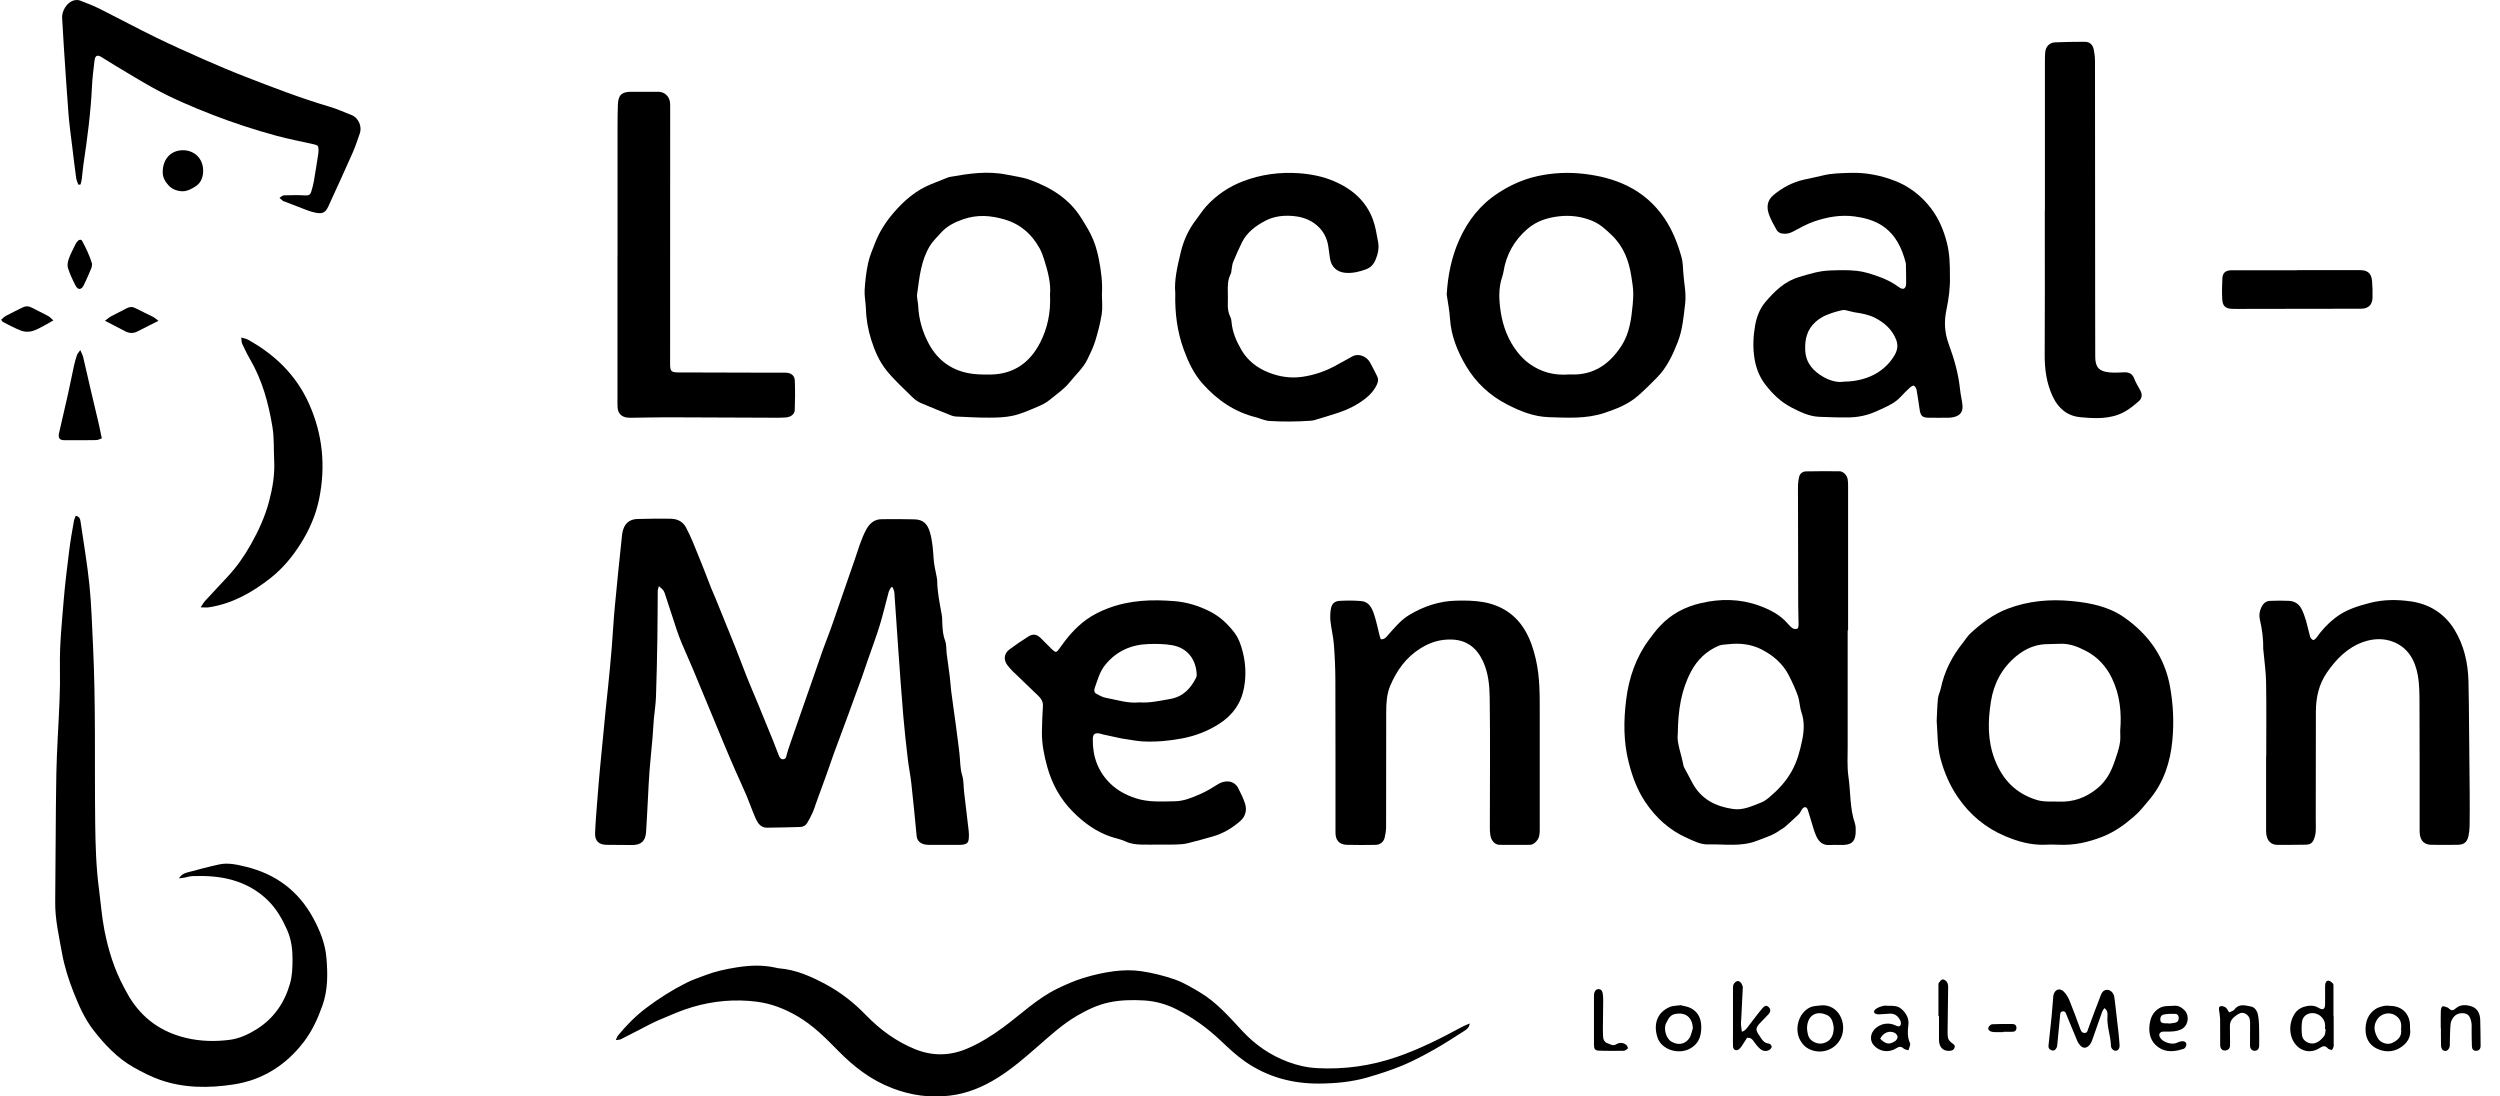 <svg width="114" height="50" viewBox="0 0 114 50" fill="none" xmlns="http://www.w3.org/2000/svg">
<path d="M40.639 26.777C40.602 26.844 40.55 26.907 40.529 26.979C40.39 27.484 40.273 27.997 40.121 28.498C39.968 29 39.782 29.491 39.611 29.986C39.506 30.289 39.405 30.593 39.298 30.895C39.188 31.205 39.072 31.512 38.959 31.822C38.866 32.076 38.778 32.329 38.683 32.581C38.463 33.175 38.24 33.769 38.023 34.363C37.901 34.697 37.789 35.033 37.671 35.366C37.519 35.788 37.363 36.209 37.21 36.631C37.161 36.766 37.123 36.906 37.063 37.036C36.987 37.205 36.903 37.371 36.807 37.529C36.739 37.642 36.629 37.706 36.49 37.71C35.981 37.722 35.474 37.741 34.967 37.743C34.7 37.743 34.559 37.546 34.464 37.335C34.309 36.989 34.188 36.628 34.04 36.277C33.883 35.906 33.709 35.541 33.549 35.173C33.379 34.786 33.211 34.398 33.049 34.008C32.794 33.4 32.543 32.79 32.291 32.18C32.058 31.618 31.827 31.056 31.591 30.495C31.427 30.105 31.252 29.721 31.088 29.333C31.003 29.13 30.926 28.924 30.857 28.716C30.69 28.219 30.531 27.719 30.367 27.221C30.335 27.125 30.31 27.022 30.258 26.936C30.216 26.867 30.14 26.818 30.045 26.728C30.018 26.835 29.993 26.889 29.993 26.942C29.986 27.662 29.987 28.381 29.976 29.101C29.961 29.991 29.945 30.88 29.913 31.768C29.902 32.113 29.844 32.458 29.814 32.803C29.789 33.081 29.779 33.361 29.756 33.639C29.711 34.16 29.654 34.682 29.614 35.204C29.583 35.601 29.569 35.998 29.547 36.395C29.519 36.91 29.495 37.426 29.461 37.942C29.435 38.349 29.231 38.536 28.828 38.533C28.439 38.532 28.049 38.529 27.659 38.524C27.308 38.52 27.123 38.346 27.136 37.988C27.155 37.499 27.197 37.009 27.235 36.519C27.275 35.996 27.319 35.473 27.368 34.952C27.45 34.075 27.537 33.2 27.623 32.325C27.658 31.971 27.7 31.619 27.734 31.266C27.79 30.702 27.846 30.137 27.892 29.572C27.945 28.93 27.976 28.288 28.037 27.648C28.137 26.57 28.25 25.493 28.363 24.417C28.378 24.276 28.411 24.129 28.476 24.006C28.596 23.778 28.814 23.672 29.066 23.666C29.582 23.655 30.099 23.642 30.615 23.656C30.896 23.665 31.143 23.788 31.283 24.055C31.388 24.256 31.487 24.462 31.575 24.672C31.767 25.131 31.951 25.595 32.135 26.057C32.234 26.308 32.327 26.561 32.427 26.812C32.487 26.961 32.556 27.106 32.616 27.254C32.918 27.997 33.221 28.74 33.52 29.486C33.705 29.95 33.876 30.418 34.06 30.882C34.206 31.251 34.367 31.615 34.518 31.981C34.772 32.599 35.025 33.216 35.276 33.834C35.358 34.039 35.432 34.246 35.513 34.449C35.552 34.547 35.609 34.64 35.733 34.62C35.848 34.601 35.852 34.494 35.877 34.404C35.915 34.266 35.958 34.129 36.004 33.994C36.167 33.523 36.332 33.052 36.496 32.581C36.665 32.094 36.836 31.608 37.006 31.121C37.178 30.625 37.346 30.13 37.521 29.636C37.629 29.336 37.746 29.039 37.858 28.739C37.927 28.549 37.995 28.359 38.06 28.168C38.362 27.297 38.657 26.425 38.963 25.556C39.13 25.081 39.26 24.589 39.503 24.143C39.656 23.865 39.87 23.678 40.203 23.675C40.703 23.672 41.203 23.666 41.703 23.682C42.104 23.694 42.295 23.892 42.408 24.282C42.527 24.694 42.547 25.112 42.578 25.535C42.597 25.786 42.663 26.032 42.707 26.28C42.718 26.347 42.736 26.413 42.736 26.482C42.742 26.999 42.847 27.503 42.94 28.009C42.968 28.158 42.963 28.311 42.971 28.464C42.983 28.726 43.005 28.979 43.101 29.233C43.167 29.408 43.144 29.617 43.169 29.81C43.214 30.16 43.267 30.511 43.311 30.863C43.337 31.073 43.347 31.285 43.372 31.495C43.404 31.763 43.444 32.031 43.48 32.297C43.508 32.499 43.537 32.699 43.565 32.9C43.606 33.217 43.648 33.536 43.689 33.853C43.709 34.013 43.728 34.172 43.748 34.331C43.792 34.673 43.77 35.02 43.876 35.36C43.95 35.598 43.934 35.863 43.963 36.115C44.032 36.709 44.106 37.302 44.173 37.896C44.186 38.013 44.188 38.133 44.175 38.251C44.157 38.423 44.092 38.484 43.918 38.514C43.86 38.524 43.801 38.526 43.741 38.526C43.283 38.527 42.827 38.53 42.369 38.526C42.278 38.526 42.181 38.516 42.095 38.487C41.923 38.427 41.817 38.309 41.798 38.114C41.722 37.315 41.645 36.515 41.556 35.717C41.516 35.347 41.438 34.982 41.396 34.612C41.319 33.958 41.245 33.301 41.19 32.645C41.104 31.634 41.033 30.621 40.961 29.608C40.899 28.748 40.845 27.886 40.783 27.025C40.777 26.941 40.733 26.861 40.706 26.779C40.684 26.777 40.661 26.774 40.639 26.773V26.777Z" fill="black"/>
<path d="M84.254 28.742C84.254 30.504 84.252 32.266 84.254 34.027C84.254 34.492 84.224 34.966 84.29 35.423C84.393 36.131 84.347 36.863 84.586 37.552C84.607 37.615 84.616 37.686 84.619 37.752C84.652 38.428 84.415 38.542 83.906 38.53C83.745 38.526 83.583 38.523 83.424 38.533C83.135 38.553 82.951 38.393 82.84 38.165C82.733 37.948 82.675 37.706 82.601 37.474C82.541 37.29 82.496 37.1 82.431 36.918C82.382 36.782 82.279 36.77 82.182 36.889C82.124 36.96 82.095 37.06 82.031 37.122C81.827 37.322 81.614 37.513 81.398 37.703C81.329 37.764 81.24 37.802 81.166 37.857C80.851 38.09 80.481 38.197 80.12 38.338C79.384 38.626 78.631 38.484 77.885 38.506C77.547 38.514 77.244 38.352 76.945 38.22C76.139 37.867 75.509 37.294 75.025 36.572C74.655 36.02 74.428 35.398 74.266 34.752C74.026 33.807 74.035 32.848 74.154 31.9C74.276 30.921 74.591 29.986 75.19 29.175C75.349 28.958 75.513 28.741 75.697 28.545C76.203 28.005 76.826 27.674 77.547 27.505C78.444 27.294 79.334 27.302 80.197 27.61C80.685 27.786 81.161 28.022 81.516 28.432C81.587 28.515 81.665 28.599 81.756 28.655C81.81 28.688 81.905 28.691 81.963 28.665C81.999 28.649 82.015 28.554 82.015 28.494C82.014 28.181 81.998 27.87 81.998 27.557C81.994 25.973 81.992 24.39 81.989 22.806C81.989 22.577 81.984 22.348 81.989 22.119C81.992 22.002 82.011 21.883 82.034 21.769C82.07 21.598 82.188 21.499 82.357 21.495C82.865 21.486 83.373 21.483 83.882 21.49C84.054 21.493 84.219 21.664 84.254 21.854C84.271 21.953 84.273 22.057 84.273 22.157C84.273 24.351 84.273 26.546 84.273 28.739C84.267 28.739 84.263 28.739 84.257 28.739L84.254 28.742ZM76.505 33.468C76.452 33.867 76.672 34.387 76.769 34.926C76.775 34.958 76.794 34.988 76.81 35.018C76.931 35.249 77.055 35.479 77.178 35.709C77.575 36.445 78.228 36.774 79.025 36.89C79.497 36.958 79.9 36.751 80.316 36.592C80.439 36.544 80.555 36.461 80.658 36.376C81.065 36.031 81.426 35.659 81.695 35.179C81.952 34.726 82.079 34.24 82.179 33.752C82.265 33.338 82.292 32.9 82.144 32.473C82.063 32.236 82.066 31.97 81.984 31.734C81.872 31.416 81.729 31.108 81.575 30.806C81.297 30.257 80.845 29.875 80.307 29.605C79.836 29.368 79.322 29.316 78.798 29.377C78.656 29.392 78.502 29.392 78.374 29.446C77.817 29.681 77.399 30.084 77.117 30.611C76.668 31.451 76.519 32.364 76.507 33.469L76.505 33.468Z" fill="black"/>
<path d="M8.158 40.057C8.269 39.879 8.4 39.821 8.534 39.785C9.017 39.657 9.498 39.527 9.985 39.42C10.402 39.327 10.815 39.427 11.216 39.525C12.568 39.854 13.598 40.615 14.272 41.846C14.589 42.425 14.832 43.026 14.886 43.687C14.947 44.415 14.954 45.145 14.705 45.847C14.495 46.438 14.241 47.002 13.853 47.51C13.03 48.587 11.951 49.256 10.634 49.454C9.518 49.623 8.381 49.623 7.291 49.239C6.88 49.094 6.483 48.889 6.102 48.675C5.358 48.258 4.78 47.64 4.265 46.98C3.863 46.465 3.598 45.861 3.358 45.253C3.127 44.669 2.937 44.071 2.826 43.453C2.687 42.68 2.507 41.912 2.517 41.116C2.54 39.176 2.535 37.236 2.569 35.296C2.59 34.188 2.671 33.08 2.714 31.971C2.735 31.455 2.743 30.938 2.733 30.421C2.714 29.402 2.822 28.391 2.904 27.378C2.968 26.595 3.068 25.814 3.165 25.033C3.219 24.605 3.298 24.181 3.371 23.755C3.384 23.675 3.424 23.601 3.455 23.519C3.62 23.553 3.656 23.66 3.673 23.781C3.811 24.744 3.979 25.705 4.078 26.671C4.17 27.58 4.195 28.497 4.24 29.41C4.373 32.119 4.308 34.831 4.341 37.542C4.353 38.542 4.382 39.54 4.512 40.534C4.595 41.163 4.64 41.799 4.762 42.42C4.94 43.327 5.212 44.208 5.655 45.027C5.737 45.176 5.812 45.327 5.9 45.471C6.502 46.452 7.358 47.062 8.485 47.33C9.15 47.488 9.815 47.501 10.476 47.416C10.918 47.359 11.335 47.164 11.719 46.922C12.494 46.432 12.976 45.718 13.224 44.854C13.323 44.511 13.337 44.136 13.34 43.775C13.343 43.31 13.288 42.846 13.095 42.409C12.882 41.923 12.614 41.461 12.248 41.09C11.787 40.625 11.22 40.302 10.573 40.122C9.983 39.959 9.388 39.93 8.785 39.95C8.652 39.954 8.52 40.001 8.388 40.024C8.329 40.035 8.266 40.04 8.156 40.054L8.158 40.057Z" fill="black"/>
<path d="M52.83 38.514C52.576 38.514 52.321 38.519 52.068 38.514C51.814 38.508 51.568 38.484 51.328 38.371C51.109 38.268 50.862 38.226 50.632 38.146C49.964 37.914 49.412 37.51 48.918 37.01C48.35 36.437 47.976 35.753 47.76 34.988C47.614 34.469 47.507 33.934 47.511 33.39C47.516 32.993 47.533 32.594 47.557 32.197C47.571 31.987 47.469 31.847 47.329 31.712C46.942 31.345 46.558 30.976 46.175 30.604C46.091 30.521 46.013 30.43 45.941 30.337C45.752 30.092 45.78 29.804 46.023 29.621C46.301 29.414 46.587 29.217 46.881 29.032C47.113 28.885 47.274 28.916 47.472 29.111C47.642 29.276 47.804 29.45 47.975 29.614C48.139 29.769 48.178 29.763 48.305 29.579C48.65 29.084 49.035 28.623 49.524 28.265C49.838 28.035 50.186 27.865 50.555 27.728C51.532 27.361 52.543 27.331 53.557 27.412C54.118 27.457 54.663 27.622 55.178 27.886C55.632 28.116 55.983 28.451 56.282 28.839C56.478 29.091 56.585 29.401 56.666 29.715C56.808 30.266 56.829 30.827 56.724 31.379C56.59 32.086 56.193 32.629 55.581 33.016C55.068 33.34 54.522 33.553 53.921 33.669C53.325 33.784 52.731 33.837 52.13 33.81C51.887 33.798 51.645 33.749 51.403 33.714C51.303 33.7 51.201 33.687 51.103 33.666C50.839 33.611 50.575 33.553 50.312 33.494C50.254 33.481 50.199 33.458 50.141 33.448C49.921 33.408 49.838 33.477 49.832 33.694C49.816 34.486 50.066 35.185 50.635 35.735C50.955 36.045 51.345 36.254 51.784 36.399C52.378 36.594 52.973 36.545 53.569 36.538C53.979 36.534 54.363 36.37 54.734 36.209C55.019 36.085 55.289 35.918 55.552 35.753C55.833 35.578 56.27 35.554 56.469 35.95C56.582 36.176 56.697 36.405 56.774 36.645C56.871 36.952 56.792 37.235 56.543 37.451C56.182 37.762 55.78 38.006 55.318 38.138C54.937 38.245 54.556 38.356 54.172 38.449C54.001 38.491 53.821 38.504 53.644 38.51C53.373 38.52 53.102 38.513 52.831 38.513L52.83 38.514ZM51.955 32.028C52.427 32.064 52.897 31.954 53.37 31.871C53.953 31.768 54.296 31.392 54.545 30.898C54.567 30.854 54.573 30.799 54.57 30.75C54.537 30.062 54.143 29.54 53.441 29.42C53.095 29.36 52.733 29.356 52.379 29.368C51.59 29.391 50.922 29.683 50.409 30.305C50.152 30.615 50.055 30.992 49.925 31.354C49.889 31.454 49.874 31.579 50.002 31.642C50.138 31.71 50.274 31.793 50.42 31.819C50.923 31.909 51.416 32.084 51.955 32.029V32.028Z" fill="black"/>
<path d="M50.248 13.46C50.248 13.748 50.284 14.041 50.239 14.322C50.173 14.736 50.067 15.146 49.944 15.547C49.855 15.836 49.719 16.113 49.587 16.385C49.393 16.788 49.054 17.082 48.782 17.425C48.525 17.748 48.182 17.971 47.872 18.229C47.712 18.363 47.517 18.461 47.323 18.542C46.958 18.696 46.591 18.864 46.207 18.952C45.849 19.035 45.468 19.044 45.097 19.045C44.599 19.048 44.099 19.016 43.601 18.994C43.534 18.991 43.465 18.978 43.402 18.954C42.924 18.762 42.446 18.576 41.974 18.37C41.837 18.31 41.709 18.213 41.601 18.108C41.204 17.715 40.787 17.337 40.436 16.906C40.1 16.494 39.886 15.999 39.725 15.487C39.577 15.014 39.496 14.535 39.483 14.041C39.476 13.771 39.411 13.502 39.427 13.235C39.451 12.822 39.498 12.408 39.584 12.004C39.653 11.685 39.786 11.379 39.905 11.073C40.103 10.565 40.396 10.111 40.752 9.698C41.227 9.146 41.767 8.678 42.452 8.402C42.702 8.3 42.953 8.2 43.205 8.1C43.237 8.087 43.269 8.076 43.302 8.07C44.17 7.915 45.036 7.782 45.922 7.967C46.268 8.039 46.62 8.076 46.958 8.199C47.92 8.549 48.757 9.058 49.311 9.952C49.457 10.188 49.606 10.424 49.732 10.672C49.912 11.027 50.025 11.404 50.103 11.796C50.213 12.347 50.283 12.898 50.247 13.458L50.248 13.46ZM47.879 13.454C47.933 12.921 47.779 12.357 47.601 11.799C47.549 11.638 47.489 11.478 47.41 11.33C47.053 10.682 46.543 10.226 45.817 10.01C45.184 9.823 44.57 9.775 43.931 9.995C43.53 10.134 43.17 10.311 42.891 10.632C42.724 10.821 42.533 10.998 42.403 11.213C41.995 11.88 41.927 12.648 41.822 13.4C41.798 13.57 41.859 13.749 41.868 13.925C41.895 14.553 42.062 15.139 42.363 15.692C42.747 16.398 43.331 16.841 44.106 17.006C44.45 17.08 44.813 17.083 45.167 17.079C46.219 17.066 46.964 16.537 47.431 15.624C47.766 14.969 47.918 14.259 47.882 13.454H47.879Z" fill="black"/>
<path d="M65.971 13.419C66.022 12.557 66.188 11.732 66.536 10.949C66.929 10.063 67.499 9.332 68.325 8.796C68.887 8.43 69.48 8.168 70.132 8.026C70.825 7.877 71.523 7.847 72.226 7.928C72.911 8.007 73.576 8.167 74.198 8.471C74.896 8.813 75.464 9.311 75.9 9.956C76.269 10.501 76.505 11.107 76.679 11.737C76.737 11.945 76.743 12.171 76.755 12.39C76.782 12.878 76.903 13.359 76.842 13.856C76.771 14.445 76.724 15.039 76.507 15.595C76.275 16.188 76.007 16.766 75.549 17.226C75.264 17.515 74.977 17.803 74.668 18.068C74.232 18.443 73.705 18.648 73.163 18.829C72.331 19.106 71.482 19.05 70.629 19.023C69.944 19.001 69.334 18.756 68.735 18.449C67.937 18.041 67.304 17.451 66.852 16.689C66.459 16.025 66.169 15.312 66.119 14.52C66.096 14.152 66.02 13.785 65.968 13.419H65.971ZM71.527 17.077C71.545 17.077 71.595 17.077 71.646 17.077C72.673 17.11 73.396 16.602 73.932 15.779C74.21 15.353 74.332 14.869 74.397 14.372C74.439 14.046 74.476 13.717 74.477 13.39C74.477 13.13 74.429 12.868 74.39 12.61C74.283 11.902 74.043 11.254 73.512 10.74C73.237 10.473 72.959 10.214 72.601 10.068C72.114 9.869 71.603 9.804 71.082 9.865C70.556 9.927 70.064 10.081 69.648 10.441C69.047 10.962 68.685 11.606 68.559 12.389C68.547 12.464 68.528 12.538 68.504 12.61C68.318 13.145 68.353 13.701 68.435 14.237C68.537 14.889 68.774 15.514 69.187 16.044C69.347 16.248 69.535 16.441 69.745 16.59C70.264 16.96 70.851 17.128 71.524 17.077H71.527Z" fill="black"/>
<path d="M88.312 32.891C88.328 32.564 88.335 32.209 88.37 31.855C88.385 31.699 88.466 31.551 88.499 31.396C88.661 30.619 89.009 29.936 89.502 29.318C89.622 29.166 89.725 28.995 89.867 28.866C90.368 28.411 90.897 28.006 91.546 27.759C92.502 27.396 93.489 27.312 94.489 27.41C95.316 27.491 96.145 27.657 96.84 28.137C97.951 28.907 98.701 29.934 98.951 31.299C99.1 32.116 99.138 32.933 99.061 33.752C98.969 34.744 98.67 35.676 98.017 36.458C97.796 36.723 97.579 37 97.32 37.225C96.894 37.594 96.44 37.927 95.904 38.142C95.242 38.406 94.57 38.558 93.856 38.519C93.653 38.507 93.448 38.511 93.246 38.519C92.615 38.542 92.03 38.378 91.453 38.136C90.543 37.756 89.823 37.152 89.274 36.347C88.912 35.815 88.66 35.236 88.49 34.602C88.338 34.04 88.359 33.481 88.314 32.89L88.312 32.891ZM96.682 33.322C96.75 32.493 96.671 31.689 96.303 30.925C96.039 30.379 95.648 29.957 95.119 29.682C94.747 29.488 94.35 29.33 93.911 29.358C93.692 29.37 93.47 29.363 93.251 29.376C92.751 29.404 92.314 29.614 91.94 29.922C91.291 30.46 90.914 31.161 90.784 32.002C90.645 32.891 90.629 33.765 90.956 34.624C91.31 35.55 91.924 36.19 92.888 36.481C93.214 36.58 93.543 36.538 93.87 36.554C94.525 36.584 95.099 36.382 95.607 35.974C95.924 35.721 96.152 35.399 96.308 35.03C96.407 34.798 96.485 34.557 96.561 34.317C96.613 34.149 96.656 33.976 96.678 33.803C96.697 33.645 96.682 33.482 96.682 33.322Z" fill="black"/>
<path d="M88.916 12.603C88.932 13.084 88.866 13.612 88.756 14.135C88.644 14.666 88.67 15.172 88.866 15.701C89.111 16.363 89.306 17.05 89.379 17.763C89.403 18.006 89.467 18.245 89.489 18.488C89.516 18.788 89.373 18.962 89.073 19.023C89.006 19.036 88.94 19.048 88.871 19.048C88.558 19.051 88.244 19.053 87.931 19.048C87.669 19.043 87.582 18.964 87.541 18.71C87.492 18.401 87.454 18.091 87.398 17.784C87.385 17.71 87.334 17.623 87.273 17.586C87.242 17.566 87.14 17.629 87.089 17.677C86.94 17.815 86.795 17.958 86.658 18.107C86.445 18.336 86.175 18.475 85.898 18.603C85.654 18.716 85.409 18.835 85.152 18.909C84.903 18.98 84.638 19.026 84.379 19.032C83.906 19.043 83.433 19.026 82.959 19.007C82.499 18.988 82.098 18.79 81.698 18.585C81.204 18.332 80.816 17.951 80.488 17.521C80.233 17.186 80.077 16.789 80.007 16.363C79.923 15.854 79.945 15.346 80.032 14.848C80.1 14.459 80.241 14.08 80.503 13.771C80.923 13.277 81.382 12.829 82.029 12.635C82.491 12.498 82.951 12.351 83.437 12.334C83.851 12.319 84.27 12.306 84.68 12.351C85.003 12.386 85.323 12.493 85.633 12.6C85.977 12.719 86.303 12.879 86.598 13.099C86.79 13.241 86.917 13.165 86.92 12.922C86.924 12.642 86.914 12.363 86.91 12.085C86.91 12.051 86.91 12.015 86.901 11.983C86.729 11.314 86.443 10.708 85.851 10.307C85.465 10.046 85.022 9.93 84.566 9.869C83.931 9.785 83.314 9.895 82.718 10.101C82.386 10.217 82.072 10.392 81.762 10.56C81.585 10.656 81.409 10.682 81.225 10.642C81.145 10.624 81.051 10.555 81.011 10.482C80.877 10.239 80.732 9.994 80.649 9.73C80.554 9.427 80.591 9.13 80.865 8.9C81.274 8.557 81.73 8.315 82.25 8.194C82.537 8.128 82.828 8.076 83.114 8.003C83.528 7.897 83.951 7.897 84.374 7.883C85.088 7.86 85.774 7.997 86.43 8.255C87.013 8.484 87.508 8.851 87.917 9.329C88.349 9.834 88.611 10.415 88.776 11.06C88.903 11.554 88.918 12.045 88.916 12.6V12.603ZM84.092 17.402C84.667 17.402 85.225 17.241 85.617 16.992C85.936 16.789 86.19 16.538 86.387 16.206C86.534 15.959 86.558 15.727 86.462 15.485C86.284 15.033 85.946 14.726 85.519 14.503C85.219 14.346 84.899 14.29 84.571 14.242C84.505 14.232 84.441 14.21 84.376 14.197C84.255 14.174 84.126 14.117 84.015 14.142C83.763 14.195 83.511 14.272 83.273 14.372C83.105 14.442 82.941 14.546 82.804 14.666C82.402 15.017 82.289 15.476 82.32 15.996C82.353 16.572 82.699 16.931 83.15 17.19C83.447 17.361 83.792 17.457 84.092 17.403V17.402Z" fill="black"/>
<path d="M62.968 29.152C63.141 29.16 63.209 29.053 63.295 28.958C63.593 28.623 63.877 28.271 64.269 28.038C64.925 27.645 65.638 27.407 66.404 27.39C66.824 27.38 67.256 27.384 67.668 27.461C68.467 27.609 69.114 28.026 69.537 28.739C69.776 29.14 69.919 29.579 70.028 30.036C70.223 30.861 70.212 31.699 70.212 32.536C70.209 34.289 70.212 36.044 70.212 37.797C70.212 37.993 70.212 38.184 70.07 38.349C69.981 38.452 69.89 38.524 69.749 38.524C69.292 38.524 68.835 38.533 68.377 38.524C68.166 38.52 68.002 38.339 67.959 38.081C67.939 37.956 67.937 37.828 67.937 37.701C67.937 35.737 67.959 33.771 67.93 31.806C67.921 31.257 67.87 30.688 67.631 30.169C67.352 29.562 66.908 29.189 66.209 29.163C65.683 29.145 65.225 29.282 64.774 29.565C64.109 29.982 63.692 30.57 63.395 31.269C63.23 31.658 63.212 32.077 63.211 32.491C63.205 34.229 63.211 35.964 63.206 37.701C63.206 37.868 63.179 38.038 63.14 38.2C63.092 38.395 62.93 38.523 62.734 38.526C62.294 38.532 61.853 38.537 61.414 38.524C61.071 38.514 60.898 38.314 60.898 37.972C60.898 35.651 60.9 33.33 60.893 31.009C60.891 30.467 60.867 29.925 60.825 29.385C60.797 29.033 60.709 28.687 60.67 28.335C60.649 28.152 60.657 27.962 60.685 27.781C60.725 27.535 60.849 27.41 61.09 27.399C61.419 27.381 61.75 27.38 62.078 27.409C62.414 27.439 62.557 27.716 62.65 27.99C62.763 28.325 62.831 28.674 62.918 29.017C62.928 29.058 62.946 29.095 62.965 29.15L62.968 29.152Z" fill="black"/>
<path d="M103.34 34.491C103.34 33.364 103.353 32.238 103.334 31.111C103.327 30.631 103.254 30.152 103.212 29.672C103.209 29.647 103.202 29.621 103.203 29.597C103.214 29.137 103.151 28.688 103.048 28.241C103.005 28.048 103.034 27.86 103.127 27.674C103.212 27.503 103.338 27.406 103.519 27.399C103.806 27.387 104.096 27.384 104.383 27.399C104.638 27.412 104.838 27.545 104.952 27.771C105.039 27.944 105.103 28.13 105.158 28.316C105.227 28.551 105.271 28.793 105.339 29.027C105.358 29.091 105.417 29.161 105.475 29.185C105.507 29.198 105.591 29.133 105.626 29.084C105.871 28.736 106.155 28.427 106.494 28.167C106.962 27.807 107.506 27.638 108.067 27.493C108.687 27.332 109.323 27.335 109.936 27.423C110.775 27.545 111.473 27.97 111.931 28.726C112.364 29.442 112.537 30.224 112.562 31.048C112.572 31.402 112.576 31.757 112.58 32.11C112.593 33.474 112.608 34.837 112.618 36.2C112.622 36.69 112.621 37.181 112.614 37.671C112.611 37.822 112.593 37.975 112.562 38.123C112.501 38.407 112.351 38.522 112.062 38.523C111.663 38.525 111.265 38.532 110.868 38.523C110.559 38.517 110.387 38.355 110.345 38.049C110.333 37.965 110.335 37.88 110.335 37.796C110.335 35.898 110.338 34 110.329 32.102C110.327 31.663 110.329 31.215 110.251 30.785C110.126 30.098 109.797 29.514 109.102 29.256C108.664 29.094 108.203 29.119 107.759 29.276C107.03 29.536 106.52 30.066 106.1 30.679C105.743 31.201 105.606 31.803 105.604 32.438C105.604 34.074 105.6 35.708 105.598 37.344C105.598 37.547 105.61 37.751 105.593 37.954C105.582 38.077 105.545 38.203 105.494 38.314C105.435 38.445 105.319 38.516 105.168 38.517C104.728 38.52 104.287 38.532 103.847 38.526C103.579 38.522 103.411 38.37 103.354 38.099C103.332 37.993 103.334 37.88 103.334 37.77C103.334 36.677 103.334 35.585 103.334 34.491C103.337 34.491 103.341 34.491 103.344 34.491H103.34Z" fill="black"/>
<path d="M28.079 47.431C28.13 47.323 28.144 47.264 28.179 47.222C28.557 46.764 28.966 46.343 29.444 45.98C30.026 45.538 30.639 45.15 31.29 44.821C31.575 44.676 31.882 44.575 32.182 44.462C32.634 44.289 33.104 44.191 33.581 44.114C34.17 44.02 34.758 43.992 35.347 44.121C35.405 44.134 35.463 44.15 35.52 44.155C36.297 44.216 36.992 44.529 37.662 44.889C38.343 45.256 38.946 45.728 39.487 46.289C40.128 46.95 40.865 47.493 41.726 47.842C42.517 48.162 43.305 48.154 44.096 47.819C44.686 47.57 45.218 47.233 45.733 46.857C46.552 46.258 47.284 45.537 48.207 45.086C48.592 44.898 48.99 44.723 49.399 44.597C49.857 44.456 50.329 44.346 50.804 44.287C51.213 44.236 51.64 44.226 52.046 44.287C52.569 44.365 53.091 44.495 53.589 44.67C53.983 44.81 54.35 45.036 54.713 45.25C55.481 45.706 56.059 46.377 56.659 47.022C57.242 47.648 57.928 48.119 58.724 48.419C59.15 48.58 59.597 48.682 60.06 48.707C61.301 48.774 62.504 48.604 63.683 48.201C64.729 47.843 65.709 47.346 66.677 46.822C66.775 46.768 66.882 46.729 67.02 46.669C66.995 46.863 66.887 46.937 66.788 46.999C66.339 47.286 65.893 47.578 65.429 47.841C64.958 48.106 64.479 48.365 63.98 48.574C63.459 48.792 62.917 48.968 62.373 49.126C61.653 49.336 60.909 49.405 60.163 49.411C58.938 49.42 57.794 49.113 56.782 48.41C56.388 48.136 56.032 47.803 55.683 47.471C55.07 46.89 54.398 46.398 53.644 46.021C53.181 45.789 52.687 45.65 52.162 45.62C51.626 45.589 51.09 45.599 50.568 45.711C50.055 45.819 49.58 46.048 49.121 46.313C48.463 46.695 47.911 47.203 47.343 47.697C46.756 48.209 46.168 48.723 45.507 49.137C44.835 49.56 44.112 49.865 43.315 49.96C42.408 50.07 41.539 49.95 40.678 49.618C39.711 49.246 38.931 48.639 38.218 47.913C37.649 47.334 37.077 46.755 36.365 46.341C35.79 46.006 35.189 45.766 34.521 45.679C33.521 45.55 32.54 45.638 31.582 45.919C31.058 46.073 30.554 46.299 30.048 46.514C29.738 46.644 29.443 46.812 29.141 46.965C28.862 47.108 28.585 47.252 28.304 47.392C28.256 47.415 28.195 47.41 28.084 47.429L28.079 47.431Z" fill="black"/>
<path d="M53.592 13.354C53.538 12.77 53.693 12.132 53.843 11.499C53.972 10.954 54.208 10.446 54.557 9.998C54.708 9.805 54.837 9.592 55 9.411C55.468 8.895 56.041 8.51 56.685 8.264C57.5 7.954 58.353 7.838 59.228 7.899C59.782 7.938 60.322 8.045 60.829 8.261C61.635 8.604 62.276 9.145 62.595 9.985C62.723 10.321 62.778 10.688 62.843 11.046C62.894 11.325 62.831 11.598 62.718 11.863C62.631 12.064 62.489 12.208 62.297 12.278C61.995 12.39 61.682 12.468 61.353 12.441C60.959 12.408 60.699 12.164 60.645 11.771C60.619 11.587 60.596 11.402 60.568 11.218C60.449 10.45 59.842 9.969 59.117 9.868C58.625 9.8 58.134 9.84 57.704 10.065C57.272 10.289 56.866 10.588 56.636 11.047C56.488 11.341 56.359 11.645 56.232 11.948C56.193 12.04 56.187 12.145 56.167 12.244C56.151 12.326 56.155 12.419 56.119 12.492C55.984 12.752 55.981 13.028 55.988 13.309C55.993 13.487 55.994 13.665 55.988 13.842C55.981 14.056 56.006 14.262 56.104 14.458C56.138 14.524 56.152 14.604 56.158 14.678C56.196 15.146 56.38 15.563 56.61 15.959C56.892 16.442 57.314 16.771 57.833 16.98C58.338 17.184 58.866 17.261 59.4 17.181C59.902 17.106 60.387 16.948 60.839 16.708C61.122 16.557 61.401 16.398 61.684 16.244C61.933 16.108 62.305 16.234 62.469 16.521C62.587 16.725 62.686 16.941 62.795 17.151C62.859 17.273 62.85 17.389 62.795 17.516C62.679 17.777 62.508 17.977 62.281 18.158C61.888 18.471 61.453 18.681 60.984 18.835C60.639 18.948 60.293 19.05 59.947 19.155C59.883 19.174 59.813 19.182 59.747 19.187C59.122 19.229 58.496 19.236 57.872 19.195C57.756 19.188 57.642 19.145 57.529 19.113C57.456 19.093 57.386 19.056 57.313 19.039C56.316 18.8 55.512 18.254 54.838 17.494C54.437 17.044 54.186 16.508 53.982 15.95C53.686 15.139 53.569 14.294 53.593 13.354H53.592Z" fill="black"/>
<path d="M28.16 11.641C28.16 9.676 28.16 7.71 28.16 5.746C28.16 5.424 28.165 5.102 28.175 4.781C28.189 4.337 28.347 4.185 28.782 4.185C29.196 4.185 29.612 4.181 30.026 4.185C30.305 4.188 30.519 4.39 30.552 4.666C30.561 4.742 30.56 4.818 30.56 4.895C30.56 8.791 30.558 12.689 30.557 16.584C30.557 16.929 30.597 16.982 30.952 16.983C32.41 16.99 33.866 16.992 35.324 16.995C35.493 16.995 35.663 16.992 35.832 16.995C36.07 16.999 36.233 17.121 36.243 17.354C36.261 17.802 36.257 18.251 36.241 18.7C36.233 18.892 36.062 19.019 35.825 19.037C35.639 19.052 35.452 19.049 35.266 19.048C33.656 19.042 32.048 19.032 30.438 19.029C29.905 19.029 29.372 19.043 28.837 19.049C28.753 19.049 28.666 19.052 28.583 19.04C28.327 19.001 28.178 18.839 28.162 18.58C28.153 18.453 28.157 18.326 28.157 18.198C28.157 16.014 28.157 13.827 28.157 11.643H28.16V11.641Z" fill="black"/>
<path d="M93.248 9.588C93.248 7.318 93.248 5.047 93.248 2.776C93.248 2.641 93.251 2.505 93.263 2.37C93.284 2.126 93.464 1.94 93.708 1.931C94.155 1.913 94.605 1.906 95.054 1.905C95.285 1.905 95.426 2.022 95.477 2.267C95.513 2.439 95.532 2.619 95.532 2.796C95.536 6.464 95.537 10.133 95.539 13.801C95.539 14.623 95.54 15.444 95.543 16.267C95.543 16.739 95.714 16.937 96.185 16.98C96.395 16.999 96.608 16.992 96.82 16.979C97.055 16.964 97.227 17.016 97.32 17.263C97.391 17.451 97.501 17.625 97.598 17.803C97.696 17.983 97.683 18.161 97.534 18.29C97.324 18.471 97.107 18.655 96.865 18.785C96.231 19.126 95.535 19.087 94.855 19.023C94.278 18.969 93.863 18.626 93.612 18.097C93.322 17.487 93.234 16.844 93.238 16.173C93.25 14.233 93.243 12.293 93.243 10.353C93.243 10.1 93.243 9.844 93.243 9.591H93.245L93.248 9.588Z" fill="black"/>
<path d="M3.575 8.423C3.54 8.325 3.489 8.229 3.475 8.128C3.408 7.649 3.352 7.171 3.294 6.692C3.234 6.196 3.163 5.701 3.124 5.204C3.045 4.191 2.981 3.178 2.913 2.164C2.882 1.716 2.864 1.269 2.833 0.821C2.813 0.514 3.034 0.136 3.326 0.031C3.423 -0.003 3.552 -0.013 3.646 0.023C3.978 0.147 4.307 0.281 4.622 0.44C5.447 0.853 6.258 1.292 7.087 1.696C7.817 2.053 8.559 2.384 9.302 2.712C9.906 2.978 10.513 3.236 11.128 3.475C12.42 3.978 13.714 4.479 15.047 4.872C15.379 4.969 15.694 5.118 16.019 5.241C16.361 5.372 16.513 5.78 16.409 6.079C16.306 6.374 16.21 6.673 16.084 6.958C15.722 7.778 15.348 8.593 14.974 9.407C14.844 9.692 14.718 9.758 14.408 9.703C14.276 9.679 14.144 9.64 14.018 9.592C13.669 9.462 13.324 9.324 12.976 9.191C12.953 9.182 12.924 9.179 12.905 9.164C12.85 9.12 12.798 9.072 12.745 9.024C12.811 8.984 12.875 8.91 12.943 8.909C13.272 8.897 13.604 8.891 13.931 8.911C14.083 8.92 14.157 8.868 14.194 8.739C14.237 8.584 14.283 8.429 14.311 8.271C14.382 7.862 14.444 7.452 14.509 7.042C14.52 6.976 14.524 6.908 14.524 6.84C14.524 6.658 14.498 6.622 14.318 6.582C13.749 6.451 13.174 6.346 12.611 6.192C11.623 5.922 10.651 5.608 9.695 5.236C8.755 4.869 7.827 4.479 6.946 3.988C6.4 3.684 5.866 3.355 5.328 3.035C5.089 2.893 4.854 2.741 4.617 2.596C4.438 2.487 4.337 2.535 4.311 2.757C4.265 3.152 4.212 3.548 4.194 3.943C4.138 5.139 3.981 6.321 3.804 7.502C3.77 7.719 3.759 7.939 3.731 8.158C3.72 8.245 3.692 8.329 3.672 8.414C3.64 8.417 3.608 8.42 3.576 8.423H3.575Z" fill="black"/>
<path d="M9.151 27.693C9.244 27.558 9.288 27.471 9.351 27.402C9.693 27.028 10.041 26.659 10.387 26.288C10.8 25.846 11.141 25.352 11.438 24.827C11.788 24.207 12.084 23.561 12.268 22.87C12.43 22.261 12.534 21.646 12.503 21.012C12.476 20.497 12.507 19.974 12.423 19.468C12.245 18.389 11.961 17.334 11.399 16.376C11.267 16.15 11.154 15.911 11.042 15.673C11.01 15.605 11.019 15.518 11.002 15.391C11.132 15.43 11.223 15.443 11.299 15.484C12.533 16.166 13.504 17.103 14.089 18.406C14.716 19.803 14.857 21.254 14.553 22.751C14.403 23.487 14.109 24.161 13.705 24.8C13.329 25.395 12.885 25.928 12.339 26.357C11.507 27.011 10.597 27.531 9.527 27.693C9.425 27.709 9.32 27.695 9.147 27.695L9.151 27.693Z" fill="black"/>
<path d="M104.746 12.318C105.704 12.318 106.66 12.318 107.618 12.318C107.963 12.318 108.137 12.465 108.166 12.81C108.186 13.062 108.195 13.317 108.187 13.571C108.177 13.909 107.993 14.078 107.653 14.078C105.966 14.081 104.281 14.082 102.595 14.085C102.333 14.085 102.069 14.091 101.807 14.085C101.484 14.076 101.352 13.963 101.334 13.646C101.318 13.335 101.323 13.02 101.339 12.707C101.352 12.434 101.485 12.325 101.772 12.323C102.661 12.322 103.551 12.323 104.441 12.323C104.542 12.323 104.644 12.323 104.745 12.323V12.319L104.746 12.318Z" fill="black"/>
<path d="M4.644 19.988C4.557 20.017 4.475 20.066 4.391 20.068C3.909 20.076 3.427 20.076 2.946 20.073C2.717 20.073 2.642 19.978 2.692 19.752C2.827 19.149 2.972 18.549 3.105 17.947C3.201 17.518 3.284 17.086 3.378 16.657C3.413 16.501 3.457 16.346 3.51 16.194C3.533 16.128 3.586 16.075 3.66 15.963C3.72 16.105 3.77 16.191 3.792 16.282C3.911 16.783 4.022 17.287 4.14 17.79C4.257 18.293 4.38 18.794 4.496 19.296C4.546 19.509 4.588 19.723 4.643 19.987L4.644 19.988Z" fill="black"/>
<path d="M95.961 45.968C95.923 46.029 95.88 46.079 95.859 46.137C95.703 46.574 95.554 47.013 95.397 47.449C95.373 47.519 95.336 47.591 95.288 47.646C95.136 47.825 94.965 47.819 94.825 47.633C94.789 47.587 94.754 47.536 94.731 47.483C94.574 47.11 94.421 46.735 94.266 46.361C94.263 46.354 94.263 46.344 94.258 46.337C94.21 46.244 94.203 46.094 94.055 46.118C93.925 46.138 93.945 46.27 93.935 46.367C93.895 46.778 93.856 47.191 93.815 47.604C93.809 47.662 93.805 47.726 93.779 47.777C93.735 47.864 93.67 47.933 93.556 47.894C93.457 47.861 93.399 47.797 93.411 47.685C93.459 47.241 93.508 46.794 93.553 46.349C93.58 46.08 93.599 45.811 93.621 45.541C93.625 45.482 93.625 45.421 93.64 45.364C93.709 45.108 93.934 45.035 94.116 45.225C94.225 45.338 94.312 45.483 94.371 45.63C94.547 46.06 94.705 46.497 94.865 46.933C94.9 47.029 94.948 47.103 95.06 47.103C95.184 47.103 95.19 46.997 95.222 46.91C95.412 46.396 95.601 45.882 95.801 45.37C95.872 45.188 95.987 45.12 96.124 45.14C96.255 45.159 96.371 45.276 96.406 45.432C96.421 45.506 96.43 45.583 96.439 45.658C96.493 46.119 96.547 46.58 96.598 47.041C96.62 47.242 96.639 47.445 96.652 47.648C96.662 47.804 96.59 47.91 96.481 47.914C96.375 47.919 96.264 47.823 96.259 47.681C96.246 47.225 96.062 46.788 96.101 46.325C96.111 46.203 96.106 46.07 95.956 45.968H95.961Z" fill="black"/>
<path d="M106.416 46.338C106.416 46.761 106.416 47.184 106.416 47.607C106.416 47.641 106.426 47.678 106.416 47.709C106.395 47.768 106.378 47.842 106.333 47.872C106.306 47.893 106.23 47.848 106.177 47.829C106.162 47.823 106.151 47.807 106.139 47.796C106.035 47.68 105.932 47.688 105.804 47.774C105.181 48.188 104.552 47.751 104.452 47.115C104.399 46.781 104.476 46.47 104.654 46.2C104.739 46.07 104.903 45.956 105.054 45.912C105.275 45.848 105.514 45.822 105.739 45.963C105.927 46.079 106.022 46.016 106.024 45.795C106.029 45.55 106.024 45.305 106.024 45.059C106.024 44.999 106.024 44.94 106.032 44.882C106.042 44.786 106.097 44.707 106.191 44.72C106.261 44.73 106.33 44.794 106.382 44.85C106.41 44.88 106.406 44.946 106.406 44.996C106.407 45.444 106.406 45.892 106.406 46.341C106.408 46.341 106.411 46.341 106.416 46.341V46.338ZM106.049 46.934C106.04 46.934 106.03 46.931 106.022 46.929C106.022 46.854 106.029 46.776 106.022 46.702C105.988 46.435 105.761 46.221 105.496 46.2C105.212 46.179 104.994 46.341 104.967 46.622C104.948 46.822 104.948 47.028 104.974 47.226C105.004 47.467 105.307 47.635 105.546 47.571C105.738 47.52 105.871 47.386 105.982 47.241C106.04 47.165 106.03 47.038 106.052 46.934H106.049Z" fill="black"/>
<path d="M8.33 6.85C8.866 6.847 9.259 7.231 9.264 7.77C9.267 8.055 9.177 8.32 8.943 8.481C8.762 8.604 8.53 8.726 8.324 8.722C8.108 8.717 7.859 8.643 7.689 8.456C7.537 8.29 7.424 8.104 7.42 7.871C7.41 7.268 7.781 6.854 8.331 6.851L8.33 6.85Z" fill="black"/>
<path d="M79.429 47.048C79.612 46.989 79.67 46.861 79.751 46.76C79.954 46.502 80.146 46.235 80.358 45.985C80.481 45.84 80.568 45.837 80.655 45.927C80.752 46.027 80.749 46.134 80.635 46.258C80.509 46.395 80.374 46.524 80.248 46.66C80.067 46.857 80.045 46.961 80.196 47.175C80.316 47.346 80.403 47.572 80.672 47.59C80.717 47.593 80.788 47.678 80.79 47.728C80.791 47.777 80.732 47.848 80.681 47.877C80.532 47.959 80.378 47.932 80.257 47.823C80.151 47.729 80.058 47.616 79.98 47.499C79.903 47.384 79.822 47.303 79.664 47.328C79.589 47.444 79.513 47.565 79.434 47.684C79.396 47.739 79.357 47.799 79.306 47.839C79.171 47.943 79.032 47.88 79.025 47.709C79.016 47.532 79.024 47.354 79.024 47.177C79.024 46.5 79.024 45.824 79.024 45.147C79.024 45.079 79.019 45.01 79.032 44.946C79.06 44.817 79.19 44.715 79.281 44.74C79.38 44.766 79.477 44.928 79.471 45.036C79.445 45.515 79.424 45.995 79.4 46.474C79.396 46.55 79.383 46.626 79.387 46.7C79.394 46.812 79.413 46.923 79.431 47.051L79.429 47.048Z" fill="black"/>
<path d="M83.041 45.844C83.851 45.786 84.234 46.671 83.961 47.303C83.702 47.906 82.969 48.133 82.407 47.787C82.302 47.723 82.212 47.622 82.141 47.519C81.784 47.005 81.984 46.195 82.546 45.932C82.692 45.864 82.874 45.871 83.041 45.846V45.844ZM83.618 46.848C83.589 46.664 83.548 46.402 83.324 46.292C82.943 46.105 82.515 46.195 82.414 46.718C82.382 46.883 82.411 47.074 82.462 47.238C82.538 47.483 82.879 47.638 83.129 47.575C83.45 47.496 83.619 47.262 83.618 46.849V46.848Z" fill="black"/>
<path d="M76.635 45.837C76.776 45.877 76.968 45.896 77.121 45.982C77.484 46.185 77.594 46.518 77.576 46.928C77.559 47.318 77.423 47.612 77.082 47.807C76.561 48.109 75.771 47.877 75.584 47.316C75.397 46.758 75.522 46.185 76.143 45.917C76.277 45.859 76.439 45.866 76.635 45.837ZM77.194 46.887C77.169 46.388 76.863 46.147 76.39 46.237C76.143 46.283 76.075 46.474 75.981 46.645C75.843 46.896 75.972 47.348 76.203 47.489C76.505 47.674 76.827 47.635 77.027 47.351C77.118 47.222 77.14 47.044 77.194 46.889V46.887Z" fill="black"/>
<path d="M86.118 45.863C86.329 45.867 86.534 45.854 86.714 46.015C86.939 46.217 87.059 46.461 87.021 46.75C86.985 47.025 86.976 47.286 87.086 47.544C87.099 47.574 87.111 47.612 87.104 47.642C87.084 47.728 87.052 47.81 87.024 47.893C86.95 47.867 86.858 47.861 86.805 47.812C86.688 47.705 86.595 47.72 86.469 47.802C86.124 48.022 85.7 47.957 85.439 47.658C85.296 47.494 85.281 47.264 85.382 47.071C85.542 46.769 86 46.551 86.439 46.761C86.523 46.802 86.613 46.832 86.663 46.748C86.694 46.697 86.684 46.599 86.656 46.54C86.563 46.346 86.414 46.212 86.182 46.222C86.014 46.228 85.845 46.253 85.677 46.254C85.61 46.254 85.513 46.24 85.48 46.195C85.414 46.106 85.501 46.031 85.568 45.99C85.658 45.934 85.762 45.893 85.865 45.869C85.945 45.85 86.033 45.864 86.117 45.864L86.118 45.863ZM85.736 47.367C85.998 47.62 86.149 47.648 86.417 47.474C86.476 47.437 86.536 47.341 86.53 47.277C86.524 47.21 86.453 47.122 86.389 47.093C86.133 46.98 85.878 47.092 85.736 47.367Z" fill="black"/>
<path d="M98.942 47.042C98.841 47.042 98.74 47.037 98.638 47.042C98.48 47.054 98.421 47.171 98.498 47.31C98.611 47.516 99.009 47.651 99.235 47.563C99.32 47.529 99.407 47.487 99.497 47.48C99.593 47.471 99.7 47.515 99.699 47.626C99.699 47.694 99.641 47.805 99.584 47.823C99.187 47.954 98.779 48.01 98.415 47.751C98.075 47.508 97.97 47.138 98.019 46.738C98.057 46.431 98.164 46.153 98.46 45.975C98.674 45.847 98.9 45.883 99.125 45.863C99.331 45.844 99.481 45.933 99.618 46.072C99.831 46.288 99.8 46.698 99.555 46.88C99.417 46.984 99.213 47.037 98.944 47.041L98.942 47.042ZM98.886 46.666C98.886 46.666 98.886 46.673 98.887 46.677C98.995 46.663 99.105 46.658 99.207 46.631C99.308 46.605 99.351 46.521 99.351 46.419C99.351 46.311 99.29 46.234 99.187 46.233C99.013 46.228 98.837 46.228 98.667 46.262C98.554 46.283 98.496 46.395 98.511 46.517C98.525 46.648 98.631 46.661 98.735 46.664C98.786 46.666 98.835 46.664 98.886 46.664V46.666Z" fill="black"/>
<path d="M109.897 46.897C109.957 47.27 109.784 47.575 109.431 47.787C109.087 47.993 108.718 47.977 108.382 47.816C108.063 47.662 107.882 47.373 107.87 46.996C107.857 46.589 107.979 46.244 108.324 46.012C108.437 45.937 108.582 45.899 108.718 45.869C108.815 45.847 108.921 45.864 109.022 45.869C109.549 45.887 109.89 46.241 109.897 46.774C109.897 46.8 109.897 46.825 109.897 46.899V46.897ZM109.487 46.919C109.516 46.696 109.483 46.502 109.294 46.348C109.005 46.111 108.584 46.189 108.389 46.503C108.205 46.799 108.272 47.064 108.424 47.336C108.544 47.549 108.855 47.662 109.076 47.561C109.349 47.436 109.542 47.254 109.487 46.919Z" fill="black"/>
<path d="M101.646 46.167C101.744 46.117 101.844 46.098 101.888 46.038C102.101 45.744 102.393 45.853 102.651 45.898C102.814 45.927 102.925 46.096 102.961 46.269C102.995 46.432 103.009 46.603 103.014 46.771C103.022 47.076 103.018 47.38 103.019 47.683C103.019 47.812 102.953 47.901 102.84 47.914C102.725 47.928 102.627 47.857 102.605 47.733C102.595 47.675 102.601 47.616 102.601 47.557C102.601 47.244 102.602 46.931 102.604 46.618C102.604 46.445 102.547 46.306 102.383 46.221C102.228 46.141 102.104 46.212 101.985 46.293C101.811 46.412 101.679 46.558 101.684 46.79C101.689 47.068 101.686 47.347 101.691 47.625C101.691 47.722 101.684 47.812 101.588 47.865C101.413 47.965 101.242 47.868 101.24 47.662C101.237 47.265 101.243 46.868 101.237 46.471C101.236 46.347 101.213 46.222 101.194 46.098C101.181 46.011 101.162 45.908 101.263 45.883C101.333 45.867 101.431 45.898 101.491 45.941C101.553 45.988 101.586 46.075 101.647 46.166L101.646 46.167Z" fill="black"/>
<path d="M111.298 46.868C111.298 46.615 111.292 46.361 111.301 46.108C111.304 46.031 111.333 45.902 111.373 45.892C111.449 45.874 111.542 45.922 111.626 45.95C111.647 45.957 111.662 45.984 111.681 46.001C111.778 46.087 111.865 46.087 111.968 45.993C112.196 45.783 112.488 45.814 112.734 45.903C112.972 45.99 113.09 46.232 113.098 46.497C113.109 46.894 113.114 47.293 113.116 47.69C113.116 47.828 113.048 47.904 112.928 47.916C112.782 47.93 112.725 47.833 112.719 47.716C112.706 47.471 112.711 47.226 112.706 46.981C112.704 46.855 112.718 46.725 112.692 46.602C112.654 46.428 112.595 46.245 112.383 46.211C112.181 46.177 111.991 46.232 111.866 46.405C111.805 46.489 111.755 46.599 111.746 46.702C111.721 46.962 111.721 47.225 111.713 47.487C111.71 47.555 111.717 47.623 111.71 47.69C111.694 47.829 111.591 47.938 111.488 47.922C111.355 47.901 111.316 47.798 111.311 47.68C111.307 47.528 111.307 47.375 111.305 47.223C111.305 47.105 111.305 46.986 111.305 46.868C111.303 46.868 111.3 46.868 111.297 46.868H111.298Z" fill="black"/>
<path d="M7.227 14.629C7.04 14.723 6.909 14.788 6.777 14.855C6.603 14.942 6.43 15.03 6.257 15.119C6.077 15.21 5.896 15.2 5.719 15.111C5.421 14.961 5.125 14.803 4.786 14.627C4.889 14.551 4.966 14.478 5.054 14.43C5.292 14.301 5.538 14.188 5.774 14.059C5.913 13.983 6.039 13.98 6.181 14.054C6.451 14.194 6.727 14.32 6.998 14.459C7.062 14.493 7.116 14.548 7.224 14.63L7.227 14.629Z" fill="black"/>
<path d="M0.053 14.579C0.132 14.512 0.195 14.443 0.271 14.402C0.516 14.271 0.768 14.152 1.016 14.026C1.162 13.95 1.302 13.949 1.451 14.029C1.696 14.16 1.949 14.276 2.194 14.408C2.275 14.452 2.337 14.528 2.432 14.61C2.269 14.702 2.151 14.778 2.026 14.841C1.839 14.936 1.655 15.052 1.455 15.102C1.302 15.141 1.112 15.136 0.964 15.079C0.674 14.97 0.403 14.815 0.125 14.676C0.105 14.666 0.095 14.637 0.051 14.579H0.053Z" fill="black"/>
<path d="M4.201 12.028C4.186 12.113 4.188 12.177 4.165 12.229C4.052 12.493 3.943 12.76 3.813 13.015C3.704 13.228 3.549 13.229 3.442 13.019C3.311 12.764 3.19 12.502 3.101 12.231C3.062 12.108 3.087 11.944 3.132 11.816C3.213 11.588 3.329 11.37 3.436 11.15C3.465 11.091 3.504 11.033 3.55 10.985C3.611 10.921 3.704 10.908 3.746 10.988C3.93 11.328 4.095 11.679 4.199 12.029L4.201 12.028Z" fill="black"/>
<path d="M72.685 46.535C72.685 46.18 72.685 45.825 72.685 45.47C72.685 45.428 72.683 45.385 72.688 45.344C72.705 45.194 72.788 45.098 72.899 45.104C73.041 45.111 73.075 45.22 73.089 45.333C73.101 45.424 73.106 45.518 73.106 45.611C73.102 46.059 73.095 46.506 73.091 46.955C73.091 47.048 73.099 47.141 73.099 47.234C73.099 47.393 73.163 47.531 73.311 47.575C73.433 47.613 73.546 47.72 73.709 47.616C73.828 47.539 74.006 47.531 74.141 47.633C74.187 47.67 74.228 47.738 74.232 47.796C74.235 47.826 74.156 47.865 74.109 47.896C74.089 47.909 74.061 47.917 74.037 47.917C73.657 47.917 73.276 47.925 72.896 47.909C72.733 47.901 72.685 47.822 72.685 47.652C72.685 47.28 72.685 46.909 72.685 46.537C72.685 46.537 72.683 46.537 72.682 46.537L72.685 46.535Z" fill="black"/>
<path d="M88.392 46.337C88.392 45.88 88.392 45.425 88.392 44.969C88.392 44.918 88.385 44.857 88.409 44.821C88.454 44.756 88.516 44.669 88.58 44.662C88.642 44.653 88.737 44.718 88.779 44.778C88.822 44.841 88.837 44.935 88.835 45.017C88.831 45.658 88.818 46.3 88.811 46.942C88.809 47.077 88.805 47.215 88.835 47.343C88.854 47.422 88.925 47.497 88.992 47.551C89.064 47.609 89.164 47.645 89.131 47.761C89.095 47.885 88.992 47.919 88.873 47.92C88.595 47.925 88.421 47.743 88.418 47.428C88.414 47.064 88.418 46.7 88.418 46.337C88.409 46.337 88.401 46.337 88.392 46.337Z" fill="black"/>
<path d="M91.352 47.065C91.234 47.065 91.116 47.067 90.998 47.065C90.94 47.065 90.879 47.062 90.823 47.048C90.723 47.023 90.639 46.958 90.672 46.854C90.693 46.79 90.781 46.709 90.842 46.706C91.152 46.689 91.463 46.692 91.775 46.696C91.878 46.696 91.95 46.755 91.95 46.87C91.95 46.999 91.872 47.048 91.756 47.051C91.621 47.054 91.487 47.051 91.352 47.051C91.352 47.055 91.352 47.061 91.352 47.065Z" fill="black"/>
</svg>
